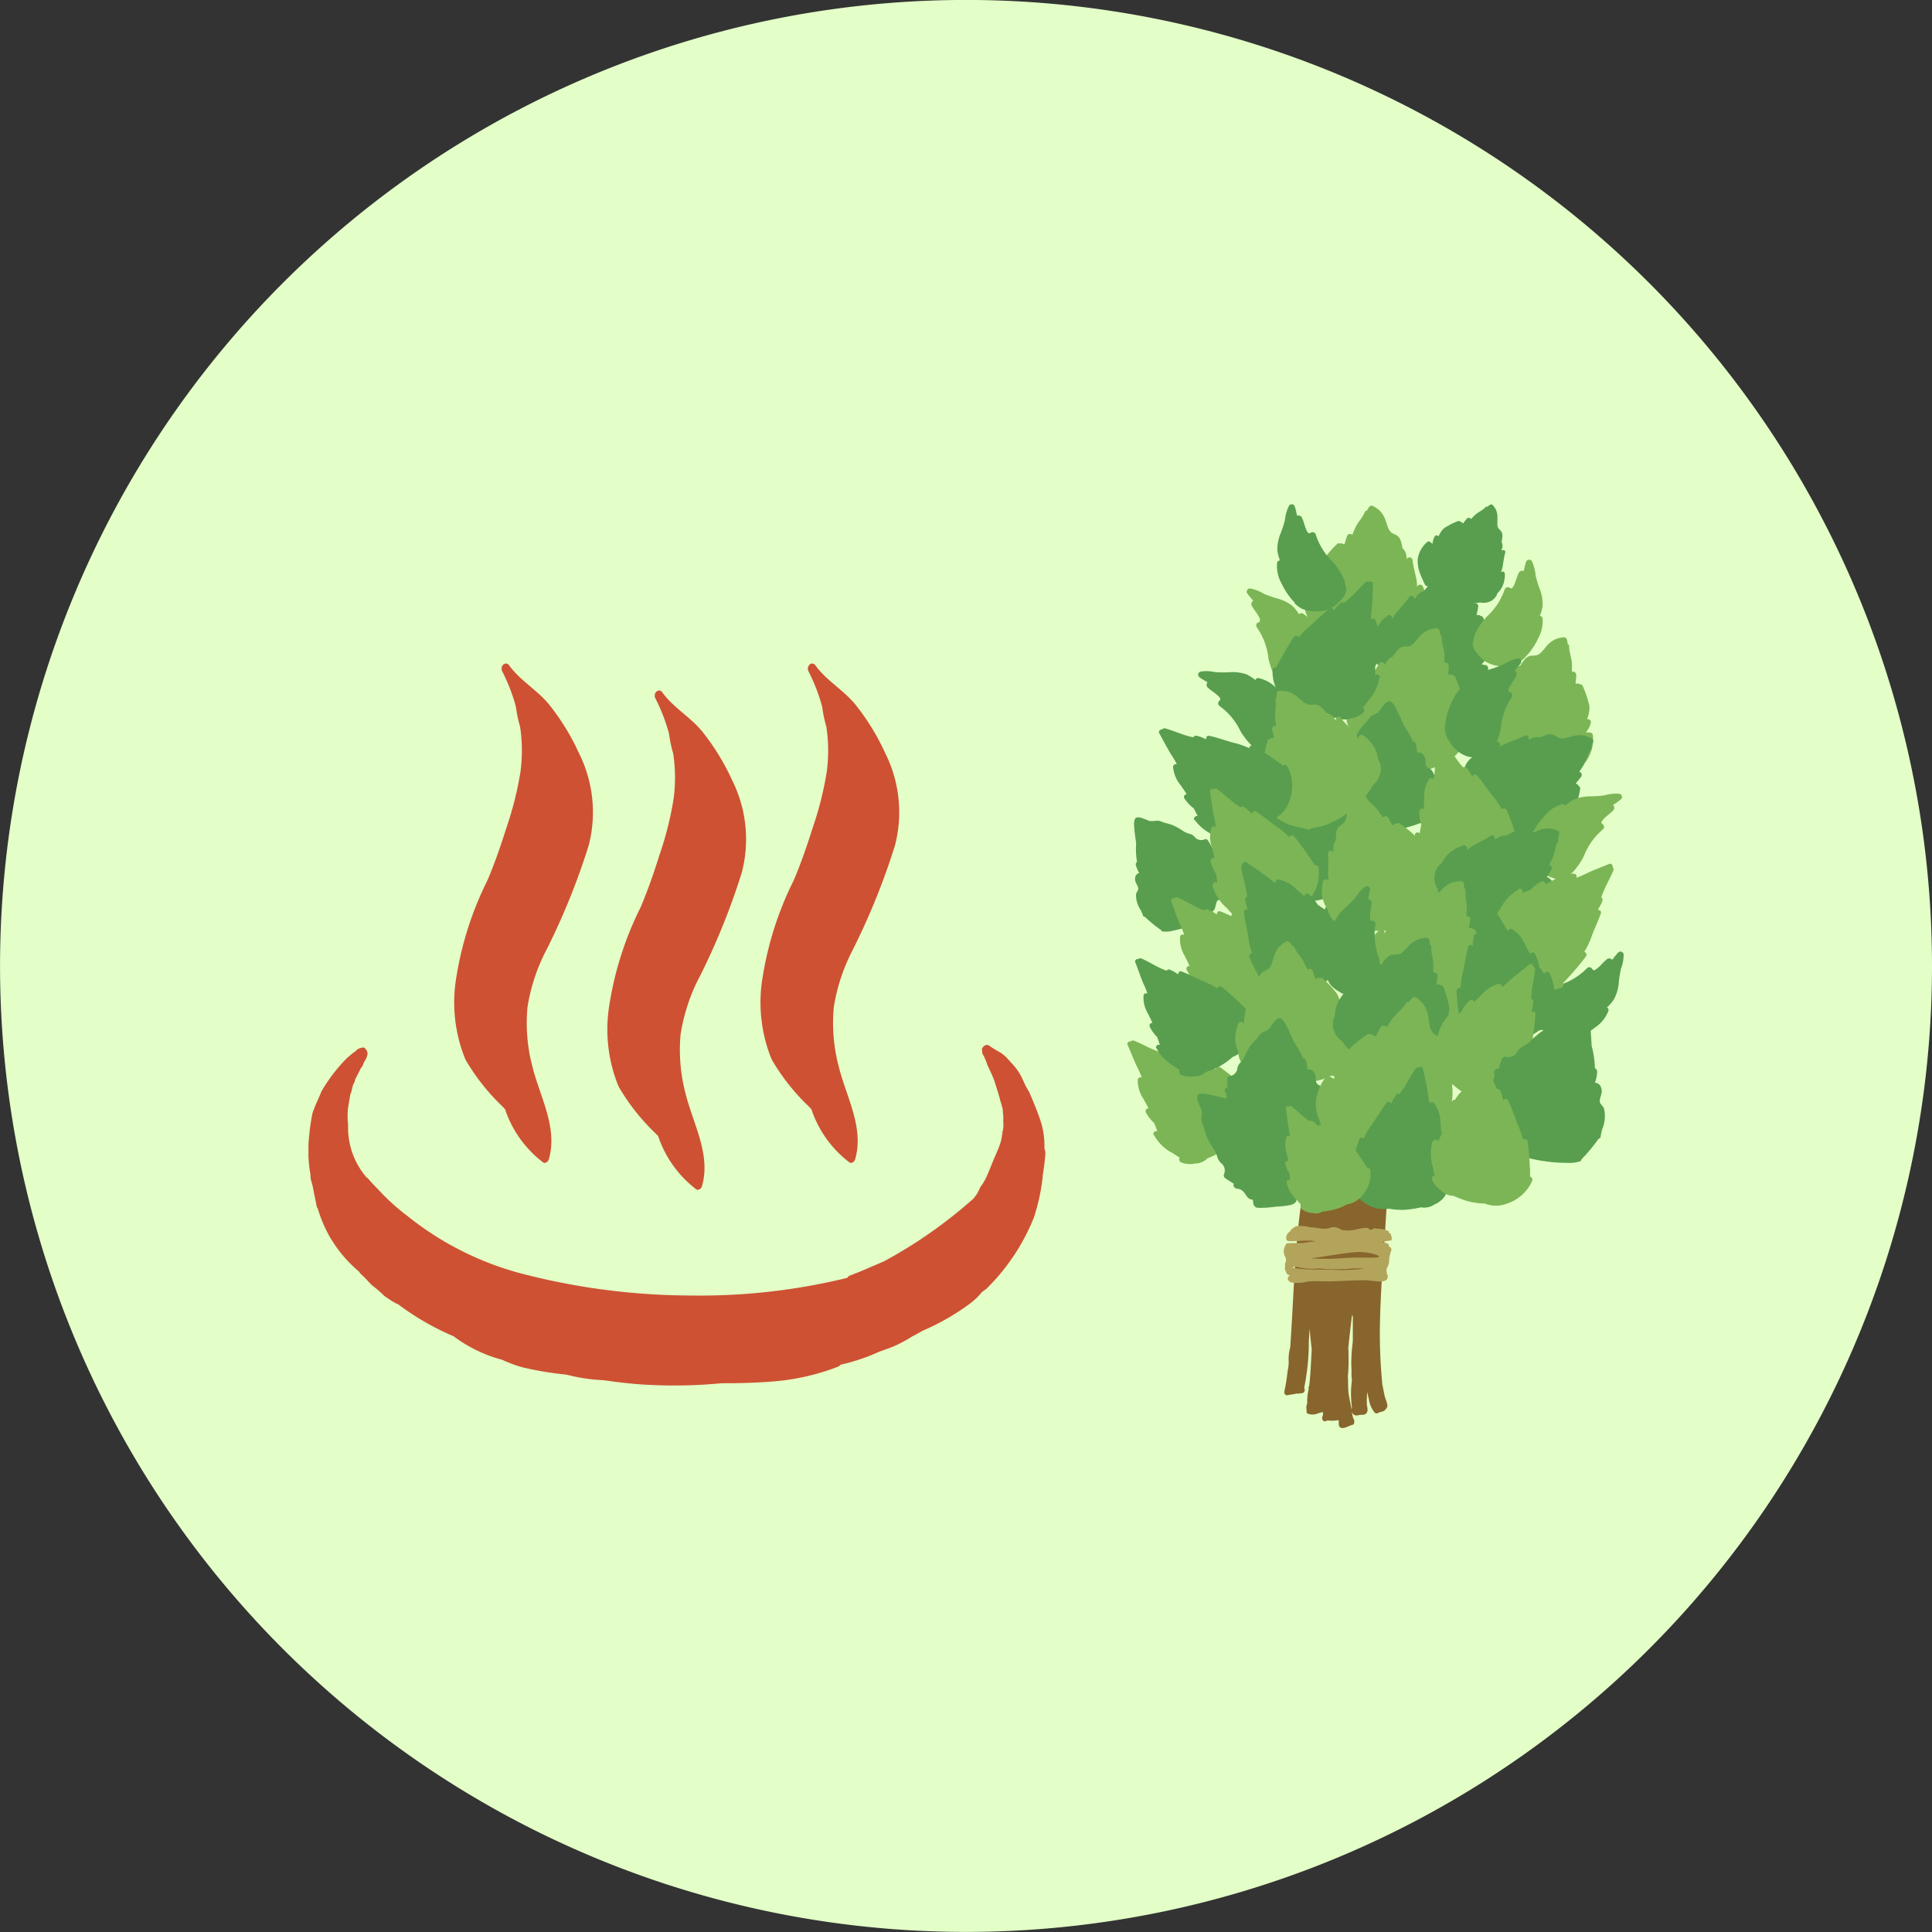 <svg xmlns="http://www.w3.org/2000/svg" xmlns:xlink="http://www.w3.org/1999/xlink" width="41.027" height="41.027" viewBox="0 0 41.027 41.027">
  <rect x="0" y="0" width="41.027" height="41.027" fill="#333333" stroke="none"/>
  <defs>
    <clipPath id="clip-path">
      <rect id="長方形_3826" data-name="長方形 3826" width="41.027" height="41.027" transform="translate(0 0.001)" fill="none"/>
    </clipPath>
    <clipPath id="clip-path-2">
      <rect id="長方形_3678" data-name="長方形 3678" width="27.926" height="19.616" fill="none"/>
    </clipPath>
  </defs>
  <g id="icon4" transform="translate(0 -0.001)">
    <g id="グループ_7314" data-name="グループ 7314">
      <g id="グループ_7313" data-name="グループ 7313" clip-path="url(#clip-path)">
        <path id="パス_21914" data-name="パス 21914" d="M41.027,20.514A20.513,20.513,0,1,1,20.513,0,20.513,20.513,0,0,1,41.027,20.514" fill="#e3ffc7"/>
      </g>
    </g>
    <path id="パス_22096" data-name="パス 22096" d="M37.56,12.493v0h0" transform="translate(-14.938 10.242)" fill="#9fa0a0"/>
    <path id="パス_22097" data-name="パス 22097" d="M42.969,13.485s0,0,0-.007v.007" transform="translate(-20.043 9.313)" fill="#9fa0a0"/>
    <g id="グループ_7149" data-name="グループ 7149" transform="translate(6.55 10.707)">
      <g id="グループ_7148" data-name="グループ 7148" clip-path="url(#clip-path-2)">
        <path id="パス_22140" data-name="パス 22140" d="M14.419,106.471a.132.132,0,0,0-.116.091s0,.005,0,.008v0a.928.928,0,0,0,.013.1c.009.013.018.025.026.039a1.517,1.517,0,0,1,.077.191c.048.108.1.208.143.323.021.062.039.125.059.187s.039.122.056.184c.005.02.01.04.015.061.02.064.039.129.055.2,0,.005,0,.011,0,.017s0,.018,0,.027a1,1,0,0,1,.008.2.576.576,0,0,1-.017.227c0,.006,0,.013,0,.019l0,.023-.008.019a.9.9,0,0,1-.042.192c-.034.1-.081.2-.123.3-.048.114-.093.23-.142.343a1.17,1.17,0,0,1-.152.269c-.017.036-.033.071-.051.106l-.027.051-.013.015-.055.073a10.012,10.012,0,0,1-1.9,1.333c-.238.1-.475.21-.718.3a.129.129,0,0,0-.065.052,13.145,13.145,0,0,1-3.3.375,14.41,14.41,0,0,1-3.482-.432,6.526,6.526,0,0,1-2.548-1.25,4.562,4.562,0,0,1-.607-.546c-.08-.083-.168-.171-.248-.268a.083.083,0,0,1-.036-.028,1.625,1.625,0,0,1-.378-1.1,1.779,1.779,0,0,1-.01-.23c0-.138.039-.269.053-.4l.013-.036c.025-.065.033-.144.06-.208l0,0a.189.189,0,0,0,.03-.067.082.082,0,0,0,0-.015c.04-.08.083-.158.12-.24a.311.311,0,0,0,.07-.133.441.441,0,0,0,.071-.146.136.136,0,0,0-.036-.135.062.062,0,0,0-.06-.033l-.03.007a.208.208,0,0,0-.122.071.9.9,0,0,0-.134.108l-.013.006c-.047.044-.094.09-.138.139a3.521,3.521,0,0,0-.449.618l0,.009c-.041.094-.083.187-.123.282-.02.05-.039.1-.057.15a4.02,4.02,0,0,0-.068.454,2.852,2.852,0,0,0,.024.854q0,.017,0,.035a.348.348,0,0,1,.005.06,2.269,2.269,0,0,1,.074.321c.017.074.032.149.046.225,0,.016.007.031.01.047l.021.038a2.9,2.9,0,0,0,.241.574,2.816,2.816,0,0,0,.632.76l.033.044c.083.074.158.16.237.24l.04.033a2.305,2.305,0,0,1,.228.2l.036.026c.039.025.077.05.115.076s.073.043.111.062a.2.2,0,0,1,.03.015h0l0,0,.006,0,.006.006a5.589,5.589,0,0,0,1.168.672,3.005,3.005,0,0,0,1.032.5,2.828,2.828,0,0,0,.425.158,6.677,6.677,0,0,0,.869.149l.088.012a3.685,3.685,0,0,0,.771.114c.327.047.654.087.986.1a10.442,10.442,0,0,0,1.518-.035c.334,0,.669-.006,1-.031a4.9,4.9,0,0,0,1.456-.313.235.235,0,0,0,.08-.052q.085-.018.169-.041a4.256,4.256,0,0,0,.63-.226c.147-.057.295-.1.438-.175.1-.048.188-.1.28-.157q.108-.056.214-.118a5.026,5.026,0,0,0,1.019-.585,1.545,1.545,0,0,0,.243-.235c.031-.024.062-.048.094-.07a4.418,4.418,0,0,0,1.008-1.509,4.184,4.184,0,0,0,.191-.88q0-.028.006-.057c.022-.135.037-.272.049-.409a.28.28,0,0,0-.019-.128,1.742,1.742,0,0,0-.092-.615c-.069-.2-.147-.391-.231-.581-.02-.033-.039-.066-.058-.1-.051-.094-.089-.2-.142-.289a1.293,1.293,0,0,0-.166-.218c-.045-.049-.091-.1-.136-.148l-.079-.065c-.1-.062-.2-.113-.292-.183l-.019.011" transform="translate(-0.001 -94.991)" fill="#ce5133"/>
        <path id="パス_22141" data-name="パス 22141" d="M60.953,42.834a14.751,14.751,0,0,0,.908-2.24,2.8,2.8,0,0,0-.205-1.957,4.918,4.918,0,0,0-.637-1.038c-.256-.312-.608-.5-.848-.831-.075-.1-.2.016-.147.126a3.877,3.877,0,0,1,.292.756,2.57,2.57,0,0,0,.087.416,3.386,3.386,0,0,1,.01.959,7.075,7.075,0,0,1-.295,1.181c-.122.386-.251.764-.409,1.133a7.07,7.07,0,0,0-.656,2.039,3.2,3.2,0,0,0,.19,1.76,4.48,4.48,0,0,0,.762.974l.079.079a2.357,2.357,0,0,0,.812,1.134c.042.025.1-.013.116-.06.2-.674-.184-1.328-.341-1.958a3.625,3.625,0,0,1-.11-1.278,3.962,3.962,0,0,1,.393-1.2" transform="translate(-52.658 -32.773)" fill="#ce5133"/>
        <path id="パス_22142" data-name="パス 22142" d="M91.14,37.513a14.752,14.752,0,0,0,.908-2.24,2.8,2.8,0,0,0-.205-1.957,4.918,4.918,0,0,0-.637-1.038c-.256-.312-.608-.5-.848-.831-.075-.1-.2.016-.147.126a3.877,3.877,0,0,1,.292.756,2.57,2.57,0,0,0,.087.416,3.386,3.386,0,0,1,.01.959,7.077,7.077,0,0,1-.295,1.181c-.122.386-.251.764-.409,1.133a7.07,7.07,0,0,0-.656,2.039,3.2,3.2,0,0,0,.19,1.76,4.48,4.48,0,0,0,.763.974l.079.08a2.357,2.357,0,0,0,.812,1.134c.042.025.1-.013.116-.06.2-.674-.184-1.328-.341-1.958a3.625,3.625,0,0,1-.11-1.278,3.962,3.962,0,0,1,.393-1.2" transform="translate(-79.593 -28.025)" fill="#ce5133"/>
        <path id="パス_22143" data-name="パス 22143" d="M30.765,37.513a14.752,14.752,0,0,0,.908-2.24,2.8,2.8,0,0,0-.205-1.957,4.918,4.918,0,0,0-.637-1.038c-.256-.312-.608-.5-.848-.831-.075-.1-.2.016-.147.126a3.877,3.877,0,0,1,.292.756,2.57,2.57,0,0,0,.087.416,3.386,3.386,0,0,1,.01.959,7.076,7.076,0,0,1-.295,1.181c-.122.386-.251.764-.409,1.133a7.07,7.07,0,0,0-.656,2.039,3.2,3.2,0,0,0,.19,1.76,4.48,4.48,0,0,0,.762.974l.079.08a2.357,2.357,0,0,0,.812,1.134c.042.025.1-.013.116-.06.2-.674-.184-1.328-.341-1.958a3.625,3.625,0,0,1-.11-1.278,3.962,3.962,0,0,1,.393-1.2" transform="translate(-25.722 -28.025)" fill="#ce5133"/>
        <path id="パス_22144" data-name="パス 22144" d="M194.58,120.511a.129.129,0,0,0-.071-.153.1.1,0,0,0-.14.065c-.037.136-.069.274-.1.412l-.008.034a5.044,5.044,0,0,0,.1-.708c.007-.12-.182-.194-.217-.058s-.06.255-.085.384a.112.112,0,0,0-.2-.037.59.59,0,0,0-.07.147c-.009-.042-.019-.083-.031-.124a.124.124,0,0,0-.117-.1.1.1,0,0,0-.09.06.108.108,0,0,0-.075-.045.1.1,0,0,0-.039,0q.013-.095.024-.19a.125.125,0,0,0-.087-.129.1.1,0,0,0-.128.066q-.018.073-.036.146a.107.107,0,0,0-.118.1q-.02.21-.032.421c-.019.164-.043.327-.069.49.028-.211.051-.422.064-.634a.112.112,0,0,0-.221-.037c0,.024-.008.049-.012.073a.065.065,0,0,0-.085.044.875.875,0,0,0,0,.338.082.082,0,0,0,0,.045c0,.023.007.045.01.068v.009c0,.007,0,.013,0,.02-.035.27-.061.542-.083.814-.012.091-.024.183-.034.274-.065.583-.1,1.17-.13,1.756-.017.314-.035.628-.056.942a.894.894,0,0,0-.033.3c0,.01,0,.021,0,.031,0,.028-.005.055-.007.083s-.014.076-.019.115a3.759,3.759,0,0,1-.066.411c-.01.035.021.087.063.079.068-.014.136-.021.2-.036a.234.234,0,0,0,.051,0l.029-.006s.032,0,.02,0a.07.07,0,0,0,.057-.111,4.876,4.876,0,0,0,.1-1c.005-.087.011-.175.018-.262.009.12.02.239.034.359l.009.079c-.015.26-.023.521-.054.779a.077.077,0,0,0-.01.066,1.109,1.109,0,0,0-.032.268.056.056,0,0,0,0,.013c0,.009,0,.018,0,.027a.214.214,0,0,0-.014.131c0,.012,0,.023,0,.035a.054.054,0,0,0,.044.056l.005,0a.286.286,0,0,0,.2-.016c.031-.01.064-.018.1-.025,0,.005,0,.011,0,.016a.315.315,0,0,0,0,.036c0,.018-.01.035-.015.052-.013.049.021.112.079.087a.365.365,0,0,1,.043-.015.172.172,0,0,0,.031.006.511.511,0,0,0,.091,0c.03,0,.06-.005.09-.01l.014,0c.009.058-.018.141.054.163s.169-.049.247-.066a.034.034,0,0,0,.027-.037V126.6a.065.065,0,0,0,0-.05.546.546,0,0,0-.023-.051q-.011-.052-.023-.1c-.009-.118-.04-.234-.061-.35l-.01-.067c-.014-.119-.008-.24-.015-.359.01-.112.015-.224.015-.336,0-.089,0-.177-.006-.266.023-.231.05-.462.078-.692l0-.006a.113.113,0,0,1,.018.02c0,.173,0,.347,0,.52l-.005.058a3.541,3.541,0,0,0-.028.415c0,.067.006.133.005.2a.881.881,0,0,0,.009.164l-.009.082a2.008,2.008,0,0,0,0,.416.434.434,0,0,0,.008.077.071.071,0,0,0,0,.008.207.207,0,0,0,0,.095.105.105,0,0,0,.113.074.184.184,0,0,0,.032-.007l.049-.007h.038a.1.1,0,0,0,.1-.085.421.421,0,0,0-.012-.115.993.993,0,0,1,0-.167c0-.037,0-.074.007-.111.011.052.022.105.035.156a.584.584,0,0,0,.125.279.059.059,0,0,0,.075,0,.511.511,0,0,1,.092-.027.153.153,0,0,0,.072-.058.11.11,0,0,0,.008-.015.067.067,0,0,0,.02-.058c-.01-.076-.047-.147-.063-.222s-.028-.153-.047-.229h0l0-.017a.041.041,0,0,0,0-.011,10.814,10.814,0,0,1-.045-1.377c.016-.632.067-1.261.109-1.891.021-.314.039-.628.049-.943a1.816,1.816,0,0,0,.076-.672.06.06,0,0,0-.051-.053c0-.025,0-.05-.007-.075.019-.078.038-.156.056-.234m-.951,2.859a.1.1,0,0,0,0,.024l-.015.124q0-.1.007-.192c0,.015,0,.029,0,.044" transform="translate(-171.595 -107.1)" fill="#88652d"/>
        <path id="パス_22145" data-name="パス 22145" d="M198.844,2.607l0-.014.021-.06a.661.661,0,0,0,.04-.182.809.809,0,0,0-.073-.371.065.065,0,0,0-.123.017l0,.007c0-.006,0-.013,0-.019a.833.833,0,0,0-.02-.188c-.027-.126-.062-.249-.076-.377a.062.062,0,0,0-.12-.015c0-.027-.008-.056-.012-.081a.233.233,0,0,0-.08-.152,1.2,1.2,0,0,0-.034-.148A.226.226,0,0,0,198.284.9c-.041-.028-.092-.04-.13-.071a.3.3,0,0,1-.07-.125c-.015-.04-.028-.08-.042-.12a.521.521,0,0,0-.133-.219.662.662,0,0,0-.138-.094.069.069,0,0,0-.087.032c-.014.021-.027.043-.04.066a.058.058,0,0,0-.049.04c-.045.116-.141.2-.194.317-.025.053-.045.107-.07.16l0,0a.057.057,0,0,0-.043-.021.071.071,0,0,0-.068.054c-.019.054-.035.109-.051.164h-.007l-.012,0-.024-.013a.057.057,0,0,0-.044,0,.064.064,0,0,0-.078.016,2.154,2.154,0,0,0-.289.337.616.616,0,0,0-.057.23c0,.015,0,.03,0,.044a.067.067,0,0,0-.1.04.432.432,0,0,0,.022.225.338.338,0,0,1-.078-.023.068.068,0,0,0-.086.034.8.8,0,0,0-.075.551.991.991,0,0,0,.262.412c.068.071.141.137.213.2a.057.057,0,0,0,.071.006,1.148,1.148,0,0,0,.383.113,2.024,2.024,0,0,0,.965-.121,1.481,1.481,0,0,0,.243-.118.473.473,0,0,0,.3-.189.437.437,0,0,0,.067-.216" transform="translate(-175.167 -0.233)" fill="#7cb556"/>
        <path id="パス_22146" data-name="パス 22146" d="M220.3,1.934l.006-.009.031-.035a.48.48,0,0,0,.077-.113.594.594,0,0,0,.053-.273.047.047,0,0,0-.088-.022l0,0,.006-.013a.617.617,0,0,0,.038-.133c.016-.093.026-.187.052-.278.014-.051-.044-.073-.078-.043,0-.02.01-.041.014-.058a.171.171,0,0,0-.013-.126.89.89,0,0,0,.017-.11.166.166,0,0,0-.023-.111c-.02-.03-.052-.053-.069-.084a.218.218,0,0,1-.014-.1c0-.031,0-.062,0-.093a.384.384,0,0,0-.03-.186.49.49,0,0,0-.068-.1.051.051,0,0,0-.068,0c-.016.01-.031.022-.045.034a.042.042,0,0,0-.044.013c-.062.067-.152.1-.219.162-.031.029-.061.06-.092.09l0,0a.042.042,0,0,0-.024-.026.053.053,0,0,0-.061.018c-.028.032-.054.065-.08.1l0,0h0l-.007-.007L219.55.41A.041.041,0,0,0,219.521.4a.047.047,0,0,0-.057-.01,1.575,1.575,0,0,0-.29.15.452.452,0,0,0-.1.141l-.014.029a.049.049,0,0,0-.08,0,.318.318,0,0,0-.047.159.256.256,0,0,1-.047-.037.05.05,0,0,0-.068,0,.584.584,0,0,0-.2.355.727.727,0,0,0,.065.353c.027.067.058.133.089.2a.042.042,0,0,0,.047.024.839.839,0,0,0,.23.182,1.485,1.485,0,0,0,.691.183,1.09,1.09,0,0,0,.2-.014.347.347,0,0,0,.258-.046.321.321,0,0,0,.105-.128" transform="translate(-195.061 -0.027)" fill="#589e4e"/>
        <path id="パス_22147" data-name="パス 22147" d="M209.517,14.208l0-.013c0-.021.006-.043.01-.063a.661.661,0,0,1,.051-.179.81.81,0,0,1,.24-.292.065.065,0,0,1,.1.073l0,.007.009-.017a.833.833,0,0,1,.107-.156c.083-.1.173-.19.246-.3.041-.06.114-.017.113.044.017-.022.033-.046.049-.065a.233.233,0,0,1,.143-.1,1.216,1.216,0,0,1,.1-.114.227.227,0,0,1,.136-.072c.049-.005.1.008.148,0a.3.3,0,0,0,.121-.077c.032-.028.062-.057.094-.086a.523.523,0,0,1,.221-.13.666.666,0,0,1,.166-.018c.038,0,.058.037.061.069s0,.051,0,.077a.058.058,0,0,1,.025.058c-.016.123.027.247.02.371,0,.058-.011.116-.014.174v0a.057.057,0,0,1,.048,0,.072.072,0,0,1,.034.08c-.009.057-.021.113-.033.169l.005,0h0l.013,0h.027a.056.056,0,0,1,.04.019.064.064,0,0,1,.061.051,2.148,2.148,0,0,1,.094.434.615.615,0,0,1-.059.23l-.019.04a.067.067,0,0,1,.07.083.433.433,0,0,1-.126.187.346.346,0,0,0,.079.017.068.068,0,0,1,.06.071.794.794,0,0,1-.2.52.989.989,0,0,1-.426.239c-.094.03-.189.054-.285.079a.057.057,0,0,1-.066-.029,1.144,1.144,0,0,1-.391-.082,2.023,2.023,0,0,1-.792-.564,1.47,1.47,0,0,1-.158-.22.473.473,0,0,1-.177-.31.436.436,0,0,1,.043-.222" transform="translate(-186.906 -11.293)" fill="#589e4e"/>
        <path id="パス_22148" data-name="パス 22148" d="M204.76,26.25l0-.014c0-.021,0-.043,0-.064a.659.659,0,0,1,.031-.183.811.811,0,0,1,.207-.316.065.065,0,0,1,.107.062v.007l.007-.018a.842.842,0,0,1,.09-.166c.072-.106.151-.208.213-.321.034-.064.112-.029.117.032.015-.024.028-.049.041-.07a.233.233,0,0,1,.132-.11,1.222,1.222,0,0,1,.088-.124.226.226,0,0,1,.127-.086c.048-.01.1,0,.147-.017a.3.3,0,0,0,.112-.089c.029-.031.056-.064.084-.1a.524.524,0,0,1,.206-.153.677.677,0,0,1,.163-.035c.038,0,.061.031.068.063s.009.051.012.076a.058.058,0,0,1,.031.055c0,.125.054.243.06.366,0,.058,0,.116,0,.175,0,0,0,0,0,0a.057.057,0,0,1,.048,0,.072.072,0,0,1,.043.076c0,.057-.009.114-.015.171h.02l.027,0a.056.056,0,0,1,.042.014.064.064,0,0,1,.066.044,2.148,2.148,0,0,1,.14.421.617.617,0,0,1-.034.235l-.014.042a.067.067,0,0,1,.079.075.432.432,0,0,1-.105.2.346.346,0,0,0,.081.008.068.068,0,0,1,.067.064.794.794,0,0,1-.138.538.988.988,0,0,1-.4.283c-.09.04-.182.074-.275.109a.057.057,0,0,1-.068-.021,1.136,1.136,0,0,1-.4-.04,2.021,2.021,0,0,1-.848-.476,1.487,1.487,0,0,1-.18-.2.473.473,0,0,1-.209-.289.437.437,0,0,1,.019-.225" transform="translate(-182.679 -21.85)" fill="#7cb556"/>
        <path id="パス_22149" data-name="パス 22149" d="M229.883,28l0-.014c0-.021,0-.043,0-.064a.657.657,0,0,1,.031-.183.811.811,0,0,1,.207-.316.065.065,0,0,1,.107.062v.007l.007-.018a.839.839,0,0,1,.09-.166c.072-.106.151-.208.213-.321.034-.064.112-.029.117.032.015-.024.028-.049.041-.07a.233.233,0,0,1,.132-.11,1.227,1.227,0,0,1,.088-.124.227.227,0,0,1,.127-.086c.048-.01.1,0,.147-.017a.3.3,0,0,0,.112-.089c.029-.031.056-.064.084-.1a.523.523,0,0,1,.206-.153.676.676,0,0,1,.163-.035c.038,0,.061.031.068.063s.009.051.012.076a.058.058,0,0,1,.031.055c0,.125.054.243.06.366,0,.058,0,.116,0,.175,0,0,0,0,0,0a.057.057,0,0,1,.048,0,.072.072,0,0,1,.043.076c0,.057-.009.114-.015.172h.02l.027,0a.056.056,0,0,1,.042.014.064.064,0,0,1,.066.044,2.148,2.148,0,0,1,.14.421.616.616,0,0,1-.034.235l-.014.042a.067.067,0,0,1,.079.075.432.432,0,0,1-.105.2.347.347,0,0,0,.081.008.068.068,0,0,1,.067.064.8.8,0,0,1-.138.538.989.989,0,0,1-.4.283c-.09.04-.182.074-.274.109a.057.057,0,0,1-.068-.021,1.138,1.138,0,0,1-.4-.04,2.022,2.022,0,0,1-.848-.476,1.483,1.483,0,0,1-.18-.2.473.473,0,0,1-.209-.289.437.437,0,0,1,.019-.225" transform="translate(-205.095 -23.408)" fill="#7cb556"/>
        <path id="パス_22150" data-name="パス 22150" d="M177.069,33.294a.761.761,0,0,0-.4-.233.065.065,0,0,0-.065.043.855.855,0,0,0-.189-.121.911.911,0,0,0-.327-.047,2.417,2.417,0,0,1-.335,0,.845.845,0,0,0-.312-.012.068.068,0,0,0-.026.119.951.951,0,0,0,.134.085l.041.025a.079.079,0,0,0,0,.108c.061.06.137.1.2.158a.45.45,0,0,1,.044.042l.014.018.011.017,0,.008s0,.005,0,.008h0s-.007.015,0,.011a.111.111,0,0,1-.019.021.07.07,0,0,0,.009.115,1.406,1.406,0,0,1,.442.536,1.586,1.586,0,0,0,.221.286.473.473,0,0,0,.193.124.06.06,0,0,0,.033.03.315.315,0,0,0,.212-.02.984.984,0,0,0,.216-.109.686.686,0,0,0,.243-.421.56.56,0,0,0,.017-.221.64.64,0,0,0-.065-.183,1.476,1.476,0,0,0-.3-.389" transform="translate(-156.496 -29.369)" fill="#589e4e"/>
        <path id="パス_22151" data-name="パス 22151" d="M230.854,12.606a.761.761,0,0,0,.108-.449.064.064,0,0,0-.06-.05.856.856,0,0,0,.061-.216.91.91,0,0,0-.05-.326,2.419,2.419,0,0,1-.1-.32.846.846,0,0,0-.079-.3.068.068,0,0,0-.121.009.952.952,0,0,0-.042.153c0,.014-.007.031-.012.047a.079.079,0,0,0-.1.032c-.04.075-.058.161-.092.239a.451.451,0,0,1-.027.055l-.013.019-.013.015-.007.006-.008,0h0s-.016,0-.012,0a.113.113,0,0,1-.025-.012.07.07,0,0,0-.107.042,1.4,1.4,0,0,1-.385.578,1.588,1.588,0,0,0-.21.295.472.472,0,0,0-.063.22.061.061,0,0,0-.019.041.314.314,0,0,0,.08.2.984.984,0,0,0,.167.175.686.686,0,0,0,.473.11.559.559,0,0,0,.217-.048.635.635,0,0,0,.156-.115,1.474,1.474,0,0,0,.286-.4" transform="translate(-204.754 -9.733)" fill="#7cb556"/>
        <path id="パス_22152" data-name="パス 22152" d="M242.787,89.822a.76.76,0,0,0,.29-.359.064.064,0,0,0-.033-.071.85.85,0,0,0,.148-.169.908.908,0,0,0,.1-.316,2.437,2.437,0,0,1,.049-.332.844.844,0,0,0,.058-.307.068.068,0,0,0-.113-.044.956.956,0,0,0-.1.12c-.009.011-.02.025-.031.037a.079.079,0,0,0-.107-.015c-.069.051-.122.121-.186.177a.449.449,0,0,1-.048.038l-.02.012-.018.008-.009,0h-.009s-.014-.009-.01-.006a.118.118,0,0,1-.018-.022.07.07,0,0,0-.115-.008,1.4,1.4,0,0,1-.6.357,1.591,1.591,0,0,0-.316.176.473.473,0,0,0-.151.172.06.06,0,0,0-.034.029.314.314,0,0,0-.012.213.981.981,0,0,0,.075.23.686.686,0,0,0,.38.3.559.559,0,0,0,.216.05.636.636,0,0,0,.19-.037,1.477,1.477,0,0,0,.429-.236" transform="translate(-215.47 -78.705)" fill="#589e4e"/>
        <path id="パス_22153" data-name="パス 22153" d="M227.924,45.877l.01-.01.038-.051a.661.661,0,0,1,.128-.134.81.81,0,0,1,.349-.146.065.065,0,0,1,.054.112l0,.005.016-.011a.829.829,0,0,1,.167-.087c.119-.048.242-.087.356-.147.064-.033.109.039.079.092.026-.011.051-.025.074-.035a.233.233,0,0,1,.171-.018,1.2,1.2,0,0,1,.142-.054.227.227,0,0,1,.154,0c.046.018.084.054.131.069a.3.3,0,0,0,.143-.011c.041-.009.082-.021.123-.032a.523.523,0,0,1,.256-.011.67.67,0,0,1,.155.062.069.069,0,0,1,.021.09c-.009.024-.021.047-.032.07a.058.058,0,0,1-.006.063c-.072.1-.092.231-.156.337-.03.05-.064.1-.094.147l0,0a.057.057,0,0,1,.041.024.072.072,0,0,1-.007.087c-.034.046-.072.09-.108.134l0,0h0l.011.007.024.013a.056.056,0,0,1,.027.035.064.064,0,0,1,.03.074,2.148,2.148,0,0,1-.12.428.615.615,0,0,1-.16.175l-.035.027a.067.067,0,0,1,.023.106.433.433,0,0,1-.2.106.346.346,0,0,0,.062.052.068.068,0,0,1,.02.09.794.794,0,0,1-.416.368.99.99,0,0,1-.488.011c-.1-.017-.193-.041-.288-.063a.057.057,0,0,1-.045-.056,1.14,1.14,0,0,1-.307-.256,2.022,2.022,0,0,1-.435-.869,1.476,1.476,0,0,1-.036-.268.472.472,0,0,1-.011-.357.437.437,0,0,1,.142-.176" transform="translate(-203.217 -40.491)" fill="#589e4e"/>
        <path id="パス_22154" data-name="パス 22154" d="M215.532,58.176v-.014c0-.021,0-.043,0-.064a.663.663,0,0,1,.01-.186.811.811,0,0,1,.17-.337.065.065,0,0,1,.113.05s0,0,0,.007l0-.019a.829.829,0,0,1,.07-.175,3.849,3.849,0,0,0,.175-.343.062.062,0,0,1,.12.018c.012-.025.023-.052.033-.075a.233.233,0,0,1,.118-.125,1.2,1.2,0,0,1,.073-.133.227.227,0,0,1,.117-.1c.047-.016.1-.014.144-.033a.3.3,0,0,0,.1-.1c.025-.034.048-.069.073-.1a.521.521,0,0,1,.188-.175.669.669,0,0,1,.158-.053c.037-.008.064.024.075.055s.015.049.021.074a.058.058,0,0,1,.037.051c.012.124.081.235.1.357.009.057.015.115.024.173v0a.057.057,0,0,1,.047-.008.072.072,0,0,1,.051.071c0,.057,0,.115,0,.172h.02l.027-.006a.056.056,0,0,1,.043.01.064.064,0,0,1,.07.037,2.146,2.146,0,0,1,.187.4.616.616,0,0,1-.008.237l-.01.043a.067.067,0,0,1,.087.066.431.431,0,0,1-.082.21.347.347,0,0,0,.081,0,.068.068,0,0,1,.074.056.8.8,0,0,1-.077.55.991.991,0,0,1-.364.326c-.085.05-.173.094-.261.139a.057.057,0,0,1-.07-.014,1.143,1.143,0,0,1-.4.005,2.023,2.023,0,0,1-.9-.378,1.486,1.486,0,0,1-.2-.18.473.473,0,0,1-.24-.264.437.437,0,0,1-.006-.226" transform="translate(-192.303 -50.157)" fill="#7cb556"/>
        <path id="パス_22155" data-name="パス 22155" d="M224.055,31.746a.639.639,0,0,0,0,.194.559.559,0,0,0,.093.2.686.686,0,0,0,.374.31.982.982,0,0,0,.24.027.315.315,0,0,0,.206-.056.06.06,0,0,0,.021-.039.471.471,0,0,0,.137-.183,1.587,1.587,0,0,0,.108-.345,1.406,1.406,0,0,1,.227-.657.07.07,0,0,0-.031-.111.113.113,0,0,1-.025-.013s-.006-.008-.008-.009h0l0-.008v-.009l0-.02a.179.179,0,0,1,.007-.022.472.472,0,0,1,.027-.055c.042-.074.1-.141.135-.218a.079.079,0,0,0-.037-.1c.01-.014.02-.026.03-.038a.949.949,0,0,0,.1-.126.068.068,0,0,0-.066-.1.851.851,0,0,0-.288.12,2.438,2.438,0,0,1-.314.116.908.908,0,0,0-.29.158.862.862,0,0,0-.135.179.065.065,0,0,0-.076-.017.761.761,0,0,0-.292.358,1.476,1.476,0,0,0-.143.468" transform="translate(-199.913 -27.093)" fill="#589e4e"/>
        <path id="パス_22156" data-name="パス 22156" d="M186.424,17.491a.76.76,0,0,0-.3-.351.064.064,0,0,0-.076.019.855.855,0,0,0-.139-.176.905.905,0,0,0-.293-.151,2.441,2.441,0,0,1-.317-.109.846.846,0,0,0-.291-.113.068.068,0,0,0-.064.1.959.959,0,0,0,.1.124c.01.011.021.024.031.037a.079.079,0,0,0-.035.1c.037.077.1.142.14.215a.454.454,0,0,1,.028.054.176.176,0,0,1,.008.022l0,.019V17.3l0,.008h0s-.011.012-.008.009a.111.111,0,0,1-.025.013.07.07,0,0,0-.029.111,1.406,1.406,0,0,1,.242.652,1.579,1.579,0,0,0,.115.343.471.471,0,0,0,.141.18.06.06,0,0,0,.022.039.315.315,0,0,0,.207.051.99.99,0,0,0,.24-.032.685.685,0,0,0,.367-.318.556.556,0,0,0,.089-.2.636.636,0,0,0,0-.194,1.474,1.474,0,0,0-.154-.465" transform="translate(-165.011 -14.82)" fill="#7cb556"/>
        <path id="パス_22157" data-name="パス 22157" d="M190.908,52.688l0-.013c0-.021-.008-.042-.012-.063a.662.662,0,0,0-.056-.177.81.81,0,0,0-.249-.284.065.065,0,0,0-.1.077l0,.007-.009-.017a.83.83,0,0,0-.112-.152c-.086-.1-.179-.184-.256-.288-.043-.058-.115-.013-.111.048-.018-.021-.035-.045-.051-.064a.233.233,0,0,0-.146-.091,1.206,1.206,0,0,0-.1-.111.227.227,0,0,0-.138-.068c-.049,0-.1.012-.148,0a.3.3,0,0,1-.124-.073c-.033-.026-.064-.055-.1-.082a.522.522,0,0,0-.225-.123.674.674,0,0,0-.167-.012c-.038,0-.056.039-.058.072s0,.051,0,.077a.058.058,0,0,0-.023.059c.02.123-.019.248-.008.371.005.058.015.116.02.173v0a.058.058,0,0,0-.048,0,.072.072,0,0,0-.032.081c.011.056.025.112.039.168l-.005,0h0l-.013,0h-.027a.056.056,0,0,0-.039.02.064.064,0,0,0-.059.053,2.145,2.145,0,0,0-.08.437.616.616,0,0,0,.067.228l.02.039a.067.067,0,0,0-.068.085.432.432,0,0,0,.132.183.352.352,0,0,1-.079.019.068.068,0,0,0-.057.073.8.8,0,0,0,.212.514.989.989,0,0,0,.434.224c.095.027.191.048.287.069a.057.057,0,0,0,.065-.031,1.143,1.143,0,0,0,.388-.1,2.023,2.023,0,0,0,.773-.59,1.472,1.472,0,0,0,.15-.225.472.472,0,0,0,.166-.316.436.436,0,0,0-.051-.22" transform="translate(-168.164 -45.689)" fill="#589e4e"/>
        <path id="パス_22158" data-name="パス 22158" d="M164.783,62.708a.536.536,0,0,0-.109-.015.108.108,0,0,0-.049-.107c-.063-.047-.127-.076-.125-.165a.065.065,0,0,0-.05-.071.053.053,0,0,0-.036.007c-.01-.015-.019-.031-.027-.046a1.186,1.186,0,0,0-.063-.109.058.058,0,0,0-.068-.021.179.179,0,0,1-.194-.029.233.233,0,0,0-.109-.083.525.525,0,0,1-.135-.051,1.413,1.413,0,0,0-.245-.139c-.077-.029-.159-.042-.236-.074a.245.245,0,0,0-.121-.018.406.406,0,0,1-.124.005l-.007,0-.017-.006-.047-.019c-.031-.013-.061-.026-.093-.036-.054-.018-.13-.036-.158.03a.336.336,0,0,0-.011.144c.006.122.026.242.041.363a.074.074,0,0,0,0,.011,1.638,1.638,0,0,0,.019.38.067.067,0,0,0-.024.072.625.625,0,0,0,.071.165.125.125,0,0,0-.076.061.182.182,0,0,0,.012.159c.016.036.051.09.043.127s-.037.062-.046.1a.554.554,0,0,0,.1.343,1.367,1.367,0,0,1,.053.131.115.115,0,0,1,.06.035,2.716,2.716,0,0,0,.311.251.113.113,0,0,1,.027.034.618.618,0,0,0,.231-.015,2.735,2.735,0,0,0,.562-.177.172.172,0,0,0,.125-.188c0-.023.006-.018.035-.019a.2.2,0,0,0,.12-.023c.075-.052.056-.154.1-.225.017-.027.056-.019.083-.032a.187.187,0,0,0,.074-.1,1.426,1.426,0,0,0,.068-.265,1.749,1.749,0,0,0,.066-.325.066.066,0,0,0-.037-.066" transform="translate(-145.224 -55.064)" fill="#589e4e"/>
        <path id="パス_22159" data-name="パス 22159" d="M201.453,40.881a.577.577,0,0,1,.09-.074.114.114,0,0,1-.015-.124c.031-.077.072-.14.02-.219a.069.069,0,0,1,.005-.092.056.056,0,0,1,.036-.013c0-.019,0-.038,0-.056a1.261,1.261,0,0,1,0-.134.061.061,0,0,1,.05-.057.19.19,0,0,0,.158-.134.245.245,0,0,1,.052-.136.563.563,0,0,0,.094-.122,1.5,1.5,0,0,1,.143-.262c.054-.069.12-.126.171-.2a.26.26,0,0,1,.1-.084.435.435,0,0,0,.115-.065l0-.006.012-.015.031-.044c.02-.029.041-.057.063-.084.039-.047.1-.105.16-.061a.355.355,0,0,1,.09.124c.062.113.112.233.165.35a.078.078,0,0,1,0,.011,1.742,1.742,0,0,1,.2.353.071.071,0,0,1,.062.051.665.665,0,0,1,.028.188.132.132,0,0,1,.1.013.193.193,0,0,1,.078.15c0,.041,0,.11.031.139s.068.036.1.066a.586.586,0,0,1,.1.364,1.478,1.478,0,0,0,.025.148.122.122,0,0,0-.035.065,2.889,2.889,0,0,1-.14.4.123.123,0,0,0-.005.046.655.655,0,0,1-.217.115,2.91,2.91,0,0,1-.605.154.182.182,0,0,1-.217-.1c-.01-.023-.016-.013-.042,0a.216.216,0,0,1-.121.046c-.1-.005-.137-.108-.218-.146-.03-.014-.061.014-.093.017a.2.2,0,0,1-.12-.045,1.512,1.512,0,0,1-.209-.2,1.847,1.847,0,0,1-.241-.256.07.07,0,0,1,0-.08" transform="translate(-179.741 -34.698)" fill="#589e4e"/>
        <path id="パス_22160" data-name="パス 22160" d="M192.391,17.251a.06.06,0,0,0-.1-.046s0-.007,0-.01q0-.088,0-.176a.8.8,0,0,0,.09-.28.058.058,0,0,0-.083-.056c0-.009,0-.017,0-.026.007-.069.02-.138.029-.207a.69.69,0,0,0-.032-.422.06.06,0,0,0-.086-.015l-.008.006a1.905,1.905,0,0,1,.02-.247c.015-.167.016-.335.026-.5,0-.054-.052-.069-.091-.049a.064.064,0,0,0-.074.014c-.154.139-.282.306-.449.429a.057.057,0,0,0-.07,0,.728.728,0,0,0-.119.12l-.034.041a.058.058,0,0,0-.091-.039c-.14.111-.263.242-.4.359a1.7,1.7,0,0,0-.25.252v0a.062.062,0,0,0-.109,0c-.074.111-.143.226-.208.342-.033.059-.065.118-.1.178-.022.04-.044.08-.062.122a.063.063,0,0,0-.024,0,.072.072,0,0,0-.055.076.883.883,0,0,0,.267.643.66.66,0,0,0,.32.192.762.762,0,0,0,.116.019,1.5,1.5,0,0,0,.351.111,2.516,2.516,0,0,0,.32.028.371.371,0,0,0,.286.012.508.508,0,0,0,.274-.129.07.07,0,0,0-.012-.1c.039-.046.073-.1.1-.135a.948.948,0,0,0,.247-.5" transform="translate(-169.638 -13.572)" fill="#589e4e"/>
        <path id="パス_22161" data-name="パス 22161" d="M190.689,38.312l0-.013c0-.021-.008-.042-.012-.063a.653.653,0,0,0-.056-.177.809.809,0,0,0-.249-.284.065.065,0,0,0-.1.077l0,.007-.009-.017a.841.841,0,0,0-.112-.152c-.086-.1-.179-.184-.256-.288-.043-.058-.115-.013-.111.048-.018-.021-.035-.045-.051-.064a.233.233,0,0,0-.146-.091,1.224,1.224,0,0,0-.1-.111.226.226,0,0,0-.138-.068c-.049,0-.1.012-.148,0a.3.3,0,0,1-.124-.073c-.033-.026-.065-.055-.1-.082a.522.522,0,0,0-.225-.123.674.674,0,0,0-.166-.012c-.038,0-.056.039-.058.072a.762.762,0,0,0,0,.077.058.058,0,0,0-.023.059c.02.123-.019.248-.008.371.005.058.014.116.02.173v0a.057.057,0,0,0-.048,0,.071.071,0,0,0-.032.081c.011.056.025.112.039.168l-.005,0h0l-.013,0h-.027a.056.056,0,0,0-.039.02.064.064,0,0,0-.059.053,2.144,2.144,0,0,0-.08.437.616.616,0,0,0,.067.228l.02.039a.067.067,0,0,0-.068.085.433.433,0,0,0,.132.183.349.349,0,0,1-.079.019.068.068,0,0,0-.057.073.8.8,0,0,0,.212.514.989.989,0,0,0,.434.224c.095.027.191.048.287.069a.057.057,0,0,0,.065-.031,1.144,1.144,0,0,0,.388-.1,2.022,2.022,0,0,0,.773-.59,1.473,1.473,0,0,0,.15-.225.472.472,0,0,0,.166-.316.437.437,0,0,0-.05-.22" transform="translate(-167.969 -32.862)" fill="#7cb556"/>
        <path id="パス_22162" data-name="パス 22162" d="M168.348,46.16a.06.06,0,0,1,.069-.085l0-.009-.08-.157a.806.806,0,0,1-.2-.212.058.058,0,0,1,.05-.087l-.013-.023c-.037-.059-.078-.115-.118-.173a.69.69,0,0,1-.158-.393.06.06,0,0,1,.07-.051l.01,0a1.913,1.913,0,0,0-.127-.213c-.087-.143-.162-.294-.245-.44-.027-.047.016-.085.06-.084a.064.064,0,0,1,.073-.02c.2.057.388.15.592.187a.057.057,0,0,1,.062-.034.74.74,0,0,1,.16.055l.048.022c-.008-.039.017-.086.064-.075.175.038.342.1.515.147a1.682,1.682,0,0,1,.335.116v0a.062.062,0,0,1,.1-.046c.116.067.228.14.338.216l.165.117c.037.026.075.053.11.082a.063.063,0,0,1,.022-.012.072.072,0,0,1,.083.044.884.884,0,0,1,.043.695.661.661,0,0,1-.2.314.752.752,0,0,1-.1.068,1.5,1.5,0,0,1-.266.254,2.512,2.512,0,0,1-.275.166.37.37,0,0,1-.251.137.508.508,0,0,1-.3,0,.07.07,0,0,1-.034-.1c-.055-.024-.108-.053-.152-.076a.948.948,0,0,1-.441-.338" transform="translate(-149.537 -39.449)" fill="#589e4e"/>
        <path id="パス_22163" data-name="パス 22163" d="M177.722,58.131a.06.06,0,0,1,.095-.056v-.01q-.01-.088-.02-.175a.808.808,0,0,1-.118-.269.058.058,0,0,1,.077-.064c0-.009,0-.017,0-.026-.014-.068-.033-.136-.05-.2a.689.689,0,0,1-.011-.423.06.06,0,0,1,.084-.024l.009.006a1.92,1.92,0,0,0-.045-.244c-.032-.165-.05-.332-.076-.5-.009-.053.045-.074.085-.058a.064.064,0,0,1,.075.006c.167.122.312.276.49.381a.057.057,0,0,1,.07-.01.73.73,0,0,1,.131.108l.038.037a.058.058,0,0,1,.086-.048c.151.1.286.214.432.317a1.7,1.7,0,0,1,.274.226v0a.062.062,0,0,1,.108-.008c.085.1.165.21.242.32.039.055.077.111.114.167.025.038.052.075.074.115a.063.063,0,0,1,.024,0,.072.072,0,0,1,.063.07.884.884,0,0,1-.2.666.659.659,0,0,1-.3.224.758.758,0,0,1-.113.031,1.5,1.5,0,0,1-.338.146,2.509,2.509,0,0,1-.316.06.37.37,0,0,1-.283.041.507.507,0,0,1-.285-.1.07.07,0,0,1,0-.1c-.044-.042-.083-.087-.116-.124a.948.948,0,0,1-.3-.47" transform="translate(-158.52 -50.036)" fill="#7cb556"/>
        <path id="パス_22164" data-name="パス 22164" d="M170.514,79.574a.06.06,0,0,1,.081-.074l0-.01c-.019-.056-.038-.111-.056-.167a.809.809,0,0,1-.171-.239.058.058,0,0,1,.062-.079l-.01-.024c-.028-.064-.061-.126-.091-.189a.689.689,0,0,1-.1-.412.06.06,0,0,1,.077-.041l.01,0a1.941,1.941,0,0,0-.095-.229c-.065-.155-.117-.314-.178-.471-.019-.05.029-.082.071-.075a.064.064,0,0,1,.075-.009c.189.085.362.2.559.272a.057.057,0,0,1,.066-.024.734.734,0,0,1,.15.078l.045.029c0-.04.029-.082.074-.065.167.063.324.15.488.22a1.7,1.7,0,0,1,.315.164v0a.062.062,0,0,1,.1-.031c.1.083.2.171.3.263l.146.14c.033.032.066.063.1.1a.064.064,0,0,1,.023-.008.072.072,0,0,1,.076.056.884.884,0,0,1-.058.694.663.663,0,0,1-.246.281.756.756,0,0,1-.1.053,1.5,1.5,0,0,1-.3.213,2.514,2.514,0,0,1-.3.124.371.371,0,0,1-.269.1.507.507,0,0,1-.3-.04.071.071,0,0,1-.02-.1c-.051-.032-.1-.068-.139-.1a.948.948,0,0,1-.387-.4" transform="translate(-151.72 -69.198)" fill="#7cb556"/>
        <path id="パス_22165" data-name="パス 22165" d="M161.931,107.8a.06.06,0,0,1,.078-.078l0-.01q-.032-.082-.063-.165a.807.807,0,0,1-.181-.231.058.058,0,0,1,.058-.081l-.011-.024c-.03-.063-.066-.123-.1-.184a.69.69,0,0,1-.117-.407.06.06,0,0,1,.075-.044l.01,0a1.927,1.927,0,0,0-.1-.225c-.072-.152-.131-.309-.2-.462-.022-.049.025-.083.068-.078a.064.064,0,0,1,.074-.012c.192.077.371.189.57.246a.057.057,0,0,1,.065-.027.731.731,0,0,1,.154.072l.046.027c0-.04.025-.083.071-.068.17.056.33.136.5.2a1.687,1.687,0,0,1,.322.15v0a.062.062,0,0,1,.1-.035c.108.078.212.162.314.249l.153.133c.034.03.069.06.1.093a.062.062,0,0,1,.023-.009.072.072,0,0,1,.078.052.884.884,0,0,1-.028.7.661.661,0,0,1-.234.292.759.759,0,0,1-.1.058,1.5,1.5,0,0,1-.29.226,2.507,2.507,0,0,1-.291.137.37.37,0,0,1-.264.11.507.507,0,0,1-.3-.026.07.07,0,0,1-.025-.1c-.053-.029-.1-.064-.143-.091a.948.948,0,0,1-.4-.381" transform="translate(-143.984 -94.403)" fill="#7cb556"/>
        <path id="パス_22166" data-name="パス 22166" d="M163.382,91.465a.056.056,0,0,1,.076-.07l0-.009-.053-.158a.76.76,0,0,1-.161-.226.054.054,0,0,1,.058-.074l-.009-.023c-.026-.06-.057-.119-.086-.178a.651.651,0,0,1-.093-.389.056.056,0,0,1,.073-.038l.009,0a1.813,1.813,0,0,0-.089-.216c-.061-.146-.111-.3-.168-.444-.018-.048.027-.077.067-.07a.06.06,0,0,1,.071-.009c.178.08.342.193.527.256a.053.053,0,0,1,.062-.023.7.7,0,0,1,.142.074l.042.027c0-.038.027-.078.07-.062.158.06.306.142.461.208a1.6,1.6,0,0,1,.3.155v0a.059.059,0,0,1,.1-.029c.1.078.193.162.285.248l.138.132c.031.03.062.059.091.091a.058.058,0,0,1,.022-.008.068.068,0,0,1,.072.053.833.833,0,0,1-.055.654.624.624,0,0,1-.232.265.71.71,0,0,1-.1.05,1.416,1.416,0,0,1-.283.2,2.357,2.357,0,0,1-.28.117.35.35,0,0,1-.253.093.478.478,0,0,1-.283-.038.066.066,0,0,1-.019-.095c-.048-.03-.093-.064-.131-.092a.9.9,0,0,1-.365-.376" transform="translate(-145.38 -79.91)" fill="#589e4e"/>
        <path id="パス_22167" data-name="パス 22167" d="M240.721,57.986a.638.638,0,0,0-.052.187.556.556,0,0,0,.033.219.686.686,0,0,0,.271.4.985.985,0,0,0,.223.094.315.315,0,0,0,.213,0,.061.061,0,0,0,.031-.032.472.472,0,0,0,.184-.137,1.58,1.58,0,0,0,.2-.3,1.406,1.406,0,0,1,.4-.566.07.07,0,0,0,0-.115.111.111,0,0,1-.02-.019s0-.01-.005-.011h0a.069.069,0,0,1,0-.008l0-.009.009-.017.013-.019a.452.452,0,0,1,.041-.045c.061-.059.135-.107.191-.171a.079.079,0,0,0-.007-.108c.013-.01.027-.019.039-.028a.948.948,0,0,0,.128-.094.068.068,0,0,0-.035-.117.845.845,0,0,0-.31.033,2.445,2.445,0,0,1-.335.022.908.908,0,0,0-.322.069.856.856,0,0,0-.181.134.064.064,0,0,0-.068-.038.761.761,0,0,0-.381.261,1.474,1.474,0,0,0-.27.409" transform="translate(-214.741 -50.94)" fill="#7cb556"/>
        <path id="パス_22168" data-name="パス 22168" d="M191.182,2.1a.635.635,0,0,0,.154.118.559.559,0,0,0,.215.052.686.686,0,0,0,.476-.1A.984.984,0,0,0,192.2,2a.315.315,0,0,0,.085-.2.06.06,0,0,0-.018-.041.472.472,0,0,0-.058-.222,1.588,1.588,0,0,0-.2-.3,1.406,1.406,0,0,1-.372-.587.07.07,0,0,0-.106-.044.11.11,0,0,1-.026.012s-.01,0-.012,0h0l-.008,0-.007-.006-.013-.015-.013-.019a.468.468,0,0,1-.026-.055c-.032-.079-.048-.165-.087-.242a.079.079,0,0,0-.1-.034c0-.016-.008-.032-.011-.047a.941.941,0,0,0-.039-.154.068.068,0,0,0-.121-.012.847.847,0,0,0-.086.3,2.446,2.446,0,0,1-.105.318.908.908,0,0,0-.057.325.854.854,0,0,0,.056.218.064.064,0,0,0-.061.049.761.761,0,0,0,.1.451,1.471,1.471,0,0,0,.277.4" transform="translate(-170.245 0)" fill="#589e4e"/>
        <path id="パス_22169" data-name="パス 22169" d="M218.039,48.8a.06.06,0,0,1,.106-.027l0-.01q.015-.087.03-.174a.806.806,0,0,1-.037-.292.058.058,0,0,1,.092-.04c0-.009,0-.017,0-.026.006-.069.006-.139.009-.209a.689.689,0,0,1,.108-.409.06.06,0,0,1,.087,0l.007.008a1.923,1.923,0,0,0,.026-.247c.016-.167.046-.332.067-.5.007-.054.064-.058.1-.032a.064.064,0,0,1,.07.027c.126.164.222.352.363.5a.057.057,0,0,1,.07.01.73.73,0,0,1,.1.14l.026.046a.058.058,0,0,1,.1-.022c.117.135.214.286.325.425a1.691,1.691,0,0,1,.2.294l0,0a.062.062,0,0,1,.106.022c.053.123.1.248.142.375.022.064.042.128.063.192.014.043.028.087.039.131a.06.06,0,0,1,.024,0,.072.072,0,0,1,.04.085.883.883,0,0,1-.381.583.661.661,0,0,1-.35.131.771.771,0,0,1-.117,0,1.5,1.5,0,0,1-.365.045,2.486,2.486,0,0,1-.32-.031.37.37,0,0,1-.283-.041.507.507,0,0,1-.245-.177.07.07,0,0,1,.03-.1c-.03-.052-.055-.107-.076-.151a.948.948,0,0,1-.152-.535" transform="translate(-194.546 -41.78)" fill="#7cb556"/>
        <path id="パス_22170" data-name="パス 22170" d="M185.746,71.533a.06.06,0,0,0-.092.06l-.009-.006-.148-.1a.807.807,0,0,0-.19-.225.058.058,0,0,0-.091.041l-.021-.016c-.055-.043-.107-.09-.16-.135a.691.691,0,0,0-.375-.2.06.06,0,0,0-.058.065s0,.007,0,.01a1.905,1.905,0,0,1-.2-.148c-.134-.1-.275-.191-.412-.289-.044-.031-.086.008-.09.051a.064.064,0,0,0-.027.07c.036.2.109.4.125.609a.056.056,0,0,0-.04.058.732.732,0,0,0,.039.165l.017.05c-.038-.012-.087.008-.082.056.02.178.065.351.093.527a1.684,1.684,0,0,0,.081.346h0a.062.062,0,0,0-.055.094c.054.122.115.241.18.358.032.059.066.118.1.176.023.039.045.08.07.117a.061.061,0,0,0-.014.02.072.072,0,0,0,.035.087.884.884,0,0,0,.687.115.662.662,0,0,0,.333-.169.764.764,0,0,0,.077-.088A1.492,1.492,0,0,0,185.8,73a2.512,2.512,0,0,0,.194-.257c.089-.036.133-.152.162-.236a.507.507,0,0,0,.036-.3.07.07,0,0,0-.092-.044c-.018-.058-.042-.113-.06-.159a.949.949,0,0,0-.291-.474" transform="translate(-164.066 -62.982)" fill="#589e4e"/>
        <path id="パス_22171" data-name="パス 22171" d="M199.915,59.366l-.005-.013-.032-.055a.664.664,0,0,1-.073-.171.809.809,0,0,1,0-.378.065.065,0,0,1,.124-.006l0,.006,0-.019a.834.834,0,0,1-.015-.188,3.849,3.849,0,0,0,0-.385c-.005-.072.078-.085.115-.037,0-.028,0-.057,0-.082a.233.233,0,0,1,.051-.164,1.216,1.216,0,0,1,.006-.152.227.227,0,0,1,.06-.141c.035-.035.083-.056.115-.094a.3.3,0,0,0,.046-.136c.008-.042.013-.084.019-.126a.522.522,0,0,1,.09-.24.668.668,0,0,1,.118-.118.069.069,0,0,1,.091.016c.018.018.035.037.052.057a.058.058,0,0,1,.056.03c.066.106.177.175.249.275.034.047.065.1.1.144l0,0a.058.058,0,0,1,.039-.029.072.072,0,0,1,.077.041c.029.05.054.1.08.152l.005,0h0l.011-.007.021-.017a.056.056,0,0,1,.043-.011.064.064,0,0,1,.079,0,2.145,2.145,0,0,1,.346.278.615.615,0,0,1,.1.216c0,.014.007.029.01.043a.067.067,0,0,1,.107.02.432.432,0,0,1,.02.225.353.353,0,0,0,.072-.037.068.068,0,0,1,.091.017.794.794,0,0,1,.176.527.989.989,0,0,1-.181.453c-.054.083-.113.161-.172.241a.057.057,0,0,1-.069.019,1.142,1.142,0,0,1-.355.182,2.023,2.023,0,0,1-.971.059,1.484,1.484,0,0,1-.261-.072.473.473,0,0,1-.332-.13.437.437,0,0,1-.106-.2" transform="translate(-178.262 -50.732)" fill="#7cb556"/>
        <path id="パス_22172" data-name="パス 22172" d="M222.135,64.738l.009-.011.032-.055a.662.662,0,0,1,.111-.149.81.81,0,0,1,.328-.187.065.065,0,0,1,.067.1l0,.006.014-.013a.831.831,0,0,1,.155-.107c.113-.062.229-.116.336-.189.06-.041.113.025.09.081.024-.014.048-.031.069-.044a.234.234,0,0,1,.168-.038,1.207,1.207,0,0,1,.135-.071.227.227,0,0,1,.152-.019c.048.013.09.044.139.052a.3.3,0,0,0,.141-.028c.04-.014.079-.031.118-.046a.522.522,0,0,1,.253-.042.67.67,0,0,1,.161.043.069.069,0,0,1,.032.087c-.007.025-.015.049-.024.073a.058.058,0,0,1,0,.063c-.059.11-.063.24-.114.353-.024.053-.052.1-.076.157l0,0a.057.057,0,0,1,.044.019.071.071,0,0,1,0,.087c-.028.05-.06.1-.091.146l0,0h0l.012.006.025.01a.056.056,0,0,1,.031.032.064.064,0,0,1,.038.069,2.156,2.156,0,0,1-.067.439.618.618,0,0,1-.138.193l-.032.031a.067.067,0,0,1,.036.1.432.432,0,0,1-.185.129.353.353,0,0,0,.068.044.068.068,0,0,1,.03.087.794.794,0,0,1-.369.416.99.99,0,0,1-.483.07c-.1-.005-.2-.017-.294-.028a.057.057,0,0,1-.051-.05,1.144,1.144,0,0,1-.335-.217,2.024,2.024,0,0,1-.537-.811,1.481,1.481,0,0,1-.068-.262.473.473,0,0,1-.054-.353.437.437,0,0,1,.12-.191" transform="translate(-198.086 -57.089)" fill="#589e4e"/>
        <path id="パス_22173" data-name="パス 22173" d="M208.171,75.884l0-.013c0-.021.005-.043.008-.063a.657.657,0,0,1,.047-.18.81.81,0,0,1,.233-.3.065.065,0,0,1,.1.071v.007l.008-.017a.835.835,0,0,1,.1-.158c.081-.1.168-.194.239-.3.04-.06.114-.019.114.041.017-.022.032-.047.047-.066a.233.233,0,0,1,.141-.1,1.211,1.211,0,0,1,.1-.116.228.228,0,0,1,.134-.075c.049-.006.1.006.148,0a.3.3,0,0,0,.119-.079c.032-.028.061-.059.092-.088a.523.523,0,0,1,.218-.135.67.67,0,0,1,.166-.021c.038,0,.058.036.062.068s0,.051.006.077a.058.058,0,0,1,.026.058c-.013.124.033.246.028.37,0,.058-.008.116-.011.174,0,0,0,0,0,0a.057.057,0,0,1,.048,0,.072.072,0,0,1,.036.08c-.008.057-.019.113-.029.17l.005,0h.042a.056.056,0,0,1,.041.018.064.064,0,0,1,.062.05,2.14,2.14,0,0,1,.1.432.615.615,0,0,1-.054.231l-.018.04a.067.067,0,0,1,.072.082.432.432,0,0,1-.122.19.349.349,0,0,0,.08.015.068.068,0,0,1,.061.069.8.8,0,0,1-.184.525.989.989,0,0,1-.421.248c-.093.032-.188.058-.283.085a.057.057,0,0,1-.066-.027,1.141,1.141,0,0,1-.392-.073,2.022,2.022,0,0,1-.8-.547,1.474,1.474,0,0,1-.162-.216.473.473,0,0,1-.183-.306.436.436,0,0,1,.038-.223" transform="translate(-185.709 -66.285)" fill="#7cb556"/>
        <path id="パス_22174" data-name="パス 22174" d="M200.062,77.183a.636.636,0,0,0,.084.175.559.559,0,0,0,.169.143.686.686,0,0,0,.47.124.991.991,0,0,0,.229-.077.315.315,0,0,0,.163-.137.061.061,0,0,0,0-.044.471.471,0,0,0,.048-.224,1.584,1.584,0,0,0-.048-.359,1.406,1.406,0,0,1-.07-.691.07.07,0,0,0-.075-.087.116.116,0,0,1-.028,0S201,76,201,76h0l-.005-.006,0-.009,0-.019a.183.183,0,0,1,0-.023.442.442,0,0,1,0-.061c.007-.085.031-.169.03-.255,0-.037-.038-.082-.076-.076,0-.016.008-.032.011-.047a.963.963,0,0,0,.034-.155.068.068,0,0,0-.1-.065.847.847,0,0,0-.211.23,2.45,2.45,0,0,1-.236.238.907.907,0,0,0-.2.265.856.856,0,0,0-.047.22.064.064,0,0,0-.077.016A.762.762,0,0,0,200,76.7a1.476,1.476,0,0,0,.067.485" transform="translate(-178.45 -67.163)" fill="#589e4e"/>
        <path id="パス_22175" data-name="パス 22175" d="M182.743,88.549l0-.014-.023-.059a.661.661,0,0,1-.045-.18.809.809,0,0,1,.062-.373.065.065,0,0,1,.123.014l0,.007v-.019a.828.828,0,0,1,.015-.188c.023-.126.055-.251.065-.38a.062.062,0,0,1,.12-.018c0-.028.006-.057.01-.081a.233.233,0,0,1,.076-.154,1.188,1.188,0,0,1,.03-.149.227.227,0,0,1,.082-.13c.04-.029.091-.043.128-.075a.3.3,0,0,0,.067-.127c.014-.04.026-.081.039-.121a.521.521,0,0,1,.127-.223.666.666,0,0,1,.135-.1.069.069,0,0,1,.087.03c.015.021.029.042.042.065a.058.058,0,0,1,.05.038c.048.115.147.2.2.311.026.052.048.106.074.158l0,0a.058.058,0,0,1,.043-.022.072.072,0,0,1,.07.053c.021.054.038.108.055.163h.007l.012-.005.024-.014a.056.056,0,0,1,.044,0,.064.064,0,0,1,.078.014,2.145,2.145,0,0,1,.3.329.616.616,0,0,1,.063.229c0,.015,0,.029,0,.044a.067.067,0,0,1,.1.037.432.432,0,0,1-.016.225.347.347,0,0,0,.077-.025.068.068,0,0,1,.087.032.794.794,0,0,1,.09.548.988.988,0,0,1-.251.419c-.066.073-.137.141-.207.21a.057.057,0,0,1-.071.008,1.145,1.145,0,0,1-.38.123,2.023,2.023,0,0,1-.968-.095,1.482,1.482,0,0,1-.246-.112.472.472,0,0,1-.308-.181.436.436,0,0,1-.073-.214" transform="translate(-162.991 -76.891)" fill="#7cb556"/>
        <path id="パス_22176" data-name="パス 22176" d="M202.045,87.144l0-.014c0-.021,0-.043.006-.063a.656.656,0,0,1,.039-.182.81.81,0,0,1,.221-.307.065.065,0,0,1,.1.067v.007l.008-.018a.833.833,0,0,1,.1-.162c.077-.1.16-.2.226-.312.037-.062.113-.024.115.037.016-.023.03-.048.044-.069a.233.233,0,0,1,.136-.1,1.214,1.214,0,0,1,.093-.121.227.227,0,0,1,.131-.081c.049-.008.1,0,.148-.011a.3.3,0,0,0,.116-.084c.03-.03.059-.061.088-.091a.522.522,0,0,1,.212-.144.672.672,0,0,1,.164-.028c.038,0,.06.034.065.065s.007.051.009.077a.058.058,0,0,1,.028.057c-.008.124.043.245.044.368,0,.058,0,.116,0,.175v0a.057.057,0,0,1,.048,0,.072.072,0,0,1,.039.078c-.005.057-.014.114-.022.171h.02l.027,0a.056.056,0,0,1,.041.016.064.064,0,0,1,.064.047,2.15,2.15,0,0,1,.122.427.617.617,0,0,1-.044.233l-.016.041a.067.067,0,0,1,.076.078.432.432,0,0,1-.114.195.345.345,0,0,0,.08.012.068.068,0,0,1,.064.067.794.794,0,0,1-.161.532.99.99,0,0,1-.41.265c-.092.036-.186.066-.279.1a.057.057,0,0,1-.067-.024,1.142,1.142,0,0,1-.4-.057,2.024,2.024,0,0,1-.827-.512,1.483,1.483,0,0,1-.171-.209.472.472,0,0,1-.2-.3.435.435,0,0,1,.029-.224" transform="translate(-180.25 -76.258)" fill="#589e4e"/>
        <path id="パス_22177" data-name="パス 22177" d="M179.784,103.371a.572.572,0,0,1,.09-.074.114.114,0,0,1-.015-.124c.031-.077.072-.14.02-.219a.069.069,0,0,1,.005-.092.057.057,0,0,1,.036-.013c0-.019,0-.038,0-.056a1.265,1.265,0,0,1,0-.134.061.061,0,0,1,.05-.057.19.19,0,0,0,.158-.134.245.245,0,0,1,.052-.136.559.559,0,0,0,.094-.122,1.507,1.507,0,0,1,.143-.262c.054-.069.12-.126.171-.2a.26.26,0,0,1,.1-.084.431.431,0,0,0,.115-.065l.005-.006.011-.015.031-.044c.02-.029.041-.057.063-.084.039-.047.1-.105.16-.061a.355.355,0,0,1,.09.124c.062.113.111.233.165.35a.079.079,0,0,1,0,.011,1.737,1.737,0,0,1,.2.353.071.071,0,0,1,.062.051.665.665,0,0,1,.028.188.132.132,0,0,1,.1.013.193.193,0,0,1,.078.15c.005.041,0,.11.032.139s.068.036.1.066a.586.586,0,0,1,.1.364,1.478,1.478,0,0,0,.025.148.122.122,0,0,0-.035.065,2.885,2.885,0,0,1-.14.4.121.121,0,0,0-.005.046.656.656,0,0,1-.217.115,2.91,2.91,0,0,1-.605.154.182.182,0,0,1-.217-.1c-.01-.023-.016-.013-.042,0a.216.216,0,0,1-.121.046c-.1-.005-.137-.108-.218-.146-.03-.014-.061.014-.093.017a.2.2,0,0,1-.12-.045,1.512,1.512,0,0,1-.209-.2,1.839,1.839,0,0,1-.241-.256.07.07,0,0,1,0-.08" transform="translate(-160.406 -90.457)" fill="#589e4e"/>
        <path id="パス_22178" data-name="パス 22178" d="M176.387,118.567a.6.6,0,0,1-.019-.123.152.152,0,0,1-.127-.07c-.056-.077-.092-.153-.2-.163a.091.091,0,0,1-.085-.066.051.051,0,0,1,.008-.038c-.018-.013-.037-.025-.054-.036-.044-.028-.089-.054-.131-.086a.068.068,0,0,1-.026-.079.2.2,0,0,0-.036-.219.315.315,0,0,1-.1-.133.646.646,0,0,0-.062-.158,1.842,1.842,0,0,1-.168-.292c-.035-.09-.051-.183-.09-.272a.271.271,0,0,1-.022-.137.417.417,0,0,0,.005-.137l0-.008-.008-.019-.023-.055c-.016-.036-.031-.072-.044-.108-.022-.063-.044-.149.034-.171a.422.422,0,0,1,.171.009c.145.025.288.065.431.1l.013,0a2.171,2.171,0,0,1,.451.077.075.075,0,0,1,.085-.016.893.893,0,0,1,.2.1.116.116,0,0,1,.072-.075.241.241,0,0,1,.189.037c.043.024.107.071.151.067s.074-.031.121-.035a.778.778,0,0,1,.408.161c.051.03.1.054.156.079a.151.151,0,0,0,.042.072,3.73,3.73,0,0,1,.3.382.161.161,0,0,0,.041.035.623.623,0,0,1-.015.254,2.552,2.552,0,0,1-.2.6.176.176,0,0,1-.221.11c-.027-.007-.022,0-.022.036a.2.2,0,0,1-.026.13c-.061.075-.183.039-.266.079-.031.015-.022.059-.037.087a.185.185,0,0,1-.113.068,1.677,1.677,0,0,1-.313.036,2.1,2.1,0,0,1-.385.025.094.094,0,0,1-.079-.051" transform="translate(-156.312 -103.673)" fill="#589e4e"/>
        <path id="パス_22179" data-name="パス 22179" d="M233.444,71.4a.06.06,0,0,1,.077.079l.01,0,.165-.061a.808.808,0,0,1,.234-.178.058.058,0,0,1,.08.06l.024-.011c.063-.03.124-.065.186-.1a.69.69,0,0,1,.409-.112.06.06,0,0,1,.043.076l0,.01a1.942,1.942,0,0,0,.226-.1c.152-.07.31-.127.465-.193.05-.021.082.026.077.069a.064.064,0,0,1,.012.075c-.079.191-.193.369-.254.567a.057.057,0,0,1,.026.065.733.733,0,0,1-.074.153l-.027.046c.04,0,.083.026.067.072-.058.169-.14.328-.2.5a1.685,1.685,0,0,1-.154.32h0a.062.062,0,0,1,.034.1c-.08.107-.165.21-.253.311q-.067.076-.135.151c-.03.034-.061.068-.094.1a.062.062,0,0,1,.009.023.072.072,0,0,1-.053.078.883.883,0,0,1-.7-.037.661.661,0,0,1-.289-.237.772.772,0,0,1-.057-.1,1.5,1.5,0,0,1-.222-.293,2.511,2.511,0,0,1-.133-.292.37.37,0,0,1-.107-.265.507.507,0,0,1,.03-.3.07.07,0,0,1,.1-.023c.03-.052.065-.1.093-.142a.948.948,0,0,1,.386-.4" transform="translate(-207.744 -63.229)" fill="#7cb556"/>
        <path id="パス_22180" data-name="パス 22180" d="M228.2,79.667a.06.06,0,0,0-.108.022l-.006-.008-.1-.143a.807.807,0,0,0-.094-.279.058.058,0,0,0-.1,0l-.014-.022c-.036-.06-.066-.123-.1-.184a.69.69,0,0,0-.276-.322.06.06,0,0,0-.078.039s0,.007,0,.01a1.922,1.922,0,0,1-.13-.211c-.087-.143-.186-.279-.277-.42a.058.058,0,0,0-.1.014.064.064,0,0,0-.051.055c-.042.2-.047.414-.108.612a.057.057,0,0,0-.058.039.736.736,0,0,0-.025.168c0,.017,0,.035,0,.053a.058.058,0,0,0-.1.022c-.047.173-.069.35-.108.525a1.689,1.689,0,0,0-.052.351h0c-.047-.023-.088.021-.086.066.006.133.019.266.035.4.008.067.018.134.027.2.006.045.012.09.022.135a.063.063,0,0,0-.02.014.072.072,0,0,0,0,.094.883.883,0,0,0,.6.359.66.66,0,0,0,.372-.035.74.74,0,0,0,.1-.053,1.5,1.5,0,0,0,.348-.118,2.516,2.516,0,0,0,.275-.167c.1,0,.18-.093.237-.16a.507.507,0,0,0,.144-.266.07.07,0,0,0-.07-.075c0-.06,0-.12,0-.17a.948.948,0,0,0-.1-.547" transform="translate(-201.848 -69.71)" fill="#589e4e"/>
        <path id="パス_22181" data-name="パス 22181" d="M201.5,100.092l.006-.016.037-.066a.783.783,0,0,0,.085-.2.96.96,0,0,0-.009-.448.077.077,0,0,0-.147,0l0,.007,0-.022a.991.991,0,0,0,.015-.223c-.005-.152-.021-.3-.011-.456.006-.086-.094-.1-.137-.042,0-.033,0-.067,0-.1a.276.276,0,0,0-.062-.194,1.435,1.435,0,0,0-.009-.18.27.27,0,0,0-.073-.167c-.042-.041-.1-.066-.137-.11a.352.352,0,0,1-.056-.16c-.01-.049-.016-.1-.024-.149a.619.619,0,0,0-.11-.283.8.8,0,0,0-.141-.138.082.082,0,0,0-.108.02c-.021.022-.041.045-.06.069a.068.068,0,0,0-.065.036c-.076.126-.207.21-.291.33-.04.056-.075.116-.114.172l0,0a.068.068,0,0,0-.046-.033.085.085,0,0,0-.091.05c-.033.059-.063.121-.093.182l-.006,0h0l-.013-.008-.025-.02a.066.066,0,0,0-.051-.012.075.075,0,0,0-.094,0,2.554,2.554,0,0,0-.407.334.734.734,0,0,0-.114.257c0,.017-.008.034-.012.051A.08.08,0,0,0,199,98.6a.513.513,0,0,0-.02.267.416.416,0,0,1-.086-.043.081.081,0,0,0-.107.022.942.942,0,0,0-.2.627,1.173,1.173,0,0,0,.221.535c.065.1.136.189.207.283a.067.067,0,0,0,.082.022,1.352,1.352,0,0,0,.424.211,2.4,2.4,0,0,0,1.151.057,1.756,1.756,0,0,0,.308-.089.56.56,0,0,0,.392-.159.517.517,0,0,0,.123-.238" transform="translate(-177.193 -86.664)" fill="#7cb556"/>
        <path id="パス_22182" data-name="パス 22182" d="M221.652,91.71a.06.06,0,0,1,.1.053l.008-.006.141-.106a.806.806,0,0,1,.173-.238.058.058,0,0,1,.094.034l.02-.017c.052-.047.1-.1.15-.146a.69.69,0,0,1,.36-.224.06.06,0,0,1,.063.061s0,.007,0,.01a1.922,1.922,0,0,0,.188-.162c.126-.111.261-.211.39-.317.042-.034.086,0,.093.044a.064.064,0,0,1,.032.068c-.021.206-.08.408-.081.616a.057.057,0,0,1,.044.055.728.728,0,0,1-.027.167c0,.016-.009.034-.013.051.037-.015.087,0,.085.05-.007.179-.04.355-.055.533a1.693,1.693,0,0,1-.056.351h0a.062.062,0,0,1,.062.089c-.046.126-.1.249-.154.37-.028.061-.057.122-.086.183-.02.041-.039.083-.062.122a.062.062,0,0,1,.015.019.072.072,0,0,1-.029.09.884.884,0,0,1-.677.163.661.661,0,0,1-.344-.145A.758.758,0,0,1,222,93.4a1.5,1.5,0,0,1-.3-.218,2.524,2.524,0,0,1-.211-.242c-.092-.03-.143-.142-.178-.224a.508.508,0,0,1-.057-.3.07.07,0,0,1,.089-.051c.014-.059.033-.115.048-.163a.949.949,0,0,1,.256-.493" transform="translate(-197.417 -80.874)" fill="#7cb556"/>
        <path id="パス_22183" data-name="パス 22183" d="M206.852,112.835a.06.06,0,0,0-.108-.02l0-.01c-.013-.057-.027-.115-.041-.172a.806.806,0,0,0,.019-.293.058.058,0,0,0-.094-.034c0-.009,0-.017,0-.026-.01-.069-.015-.139-.022-.208a.69.69,0,0,0-.134-.4.06.06,0,0,0-.087.006l-.006.008a1.935,1.935,0,0,1-.041-.245c-.026-.166-.066-.329-.1-.494-.01-.053-.067-.054-.1-.026a.064.064,0,0,0-.068.032c-.115.172-.2.365-.331.526a.057.057,0,0,0-.069.014.732.732,0,0,0-.086.146l-.023.048a.058.058,0,0,0-.1-.016c-.109.142-.2.3-.3.445a1.692,1.692,0,0,0-.181.306l0,0a.062.062,0,0,0-.1.029c-.045.126-.084.254-.118.383-.018.065-.034.13-.051.2-.011.044-.023.088-.031.133a.062.062,0,0,0-.024.005.072.072,0,0,0-.035.087.883.883,0,0,0,.416.558.661.661,0,0,0,.358.109.769.769,0,0,0,.117-.01,1.5,1.5,0,0,0,.367.022,2.512,2.512,0,0,0,.317-.051.371.371,0,0,0,.28-.058.506.506,0,0,0,.234-.192.07.07,0,0,0-.036-.1c.027-.054.048-.11.067-.156a.949.949,0,0,0,.118-.543" transform="translate(-182.569 -98.955)" fill="#589e4e"/>
        <path id="パス_22184" data-name="パス 22184" d="M230.852,102.012a.686.686,0,0,1,.132-.045.137.137,0,0,1,.035-.145c.067-.073.14-.126.115-.236a.083.083,0,0,1,.045-.1.067.067,0,0,1,.046,0c.009-.021.016-.043.022-.063a1.525,1.525,0,0,1,.052-.152.073.073,0,0,1,.08-.043.227.227,0,0,0,.234-.083.294.294,0,0,1,.115-.13.671.671,0,0,0,.156-.1,1.8,1.8,0,0,1,.27-.233c.089-.055.188-.091.275-.15a.312.312,0,0,1,.146-.052.518.518,0,0,0,.156-.024l.008,0,.019-.012.053-.035c.035-.023.07-.047.106-.068.063-.036.153-.077.2,0a.425.425,0,0,1,.049.177c.022.153.027.308.037.462a.1.1,0,0,1,0,.014,2.083,2.083,0,0,1,.07.477.085.085,0,0,1,.048.084.792.792,0,0,1-.048.222.158.158,0,0,1,.109.058.231.231,0,0,1,.023.2c-.012.048-.042.124-.023.168s.061.069.082.116a.7.7,0,0,1-.039.451,1.758,1.758,0,0,0-.034.176.147.147,0,0,0-.066.058,3.428,3.428,0,0,1-.326.389.145.145,0,0,0-.025.049.782.782,0,0,1-.291.038,3.469,3.469,0,0,1-.743-.083c-.112-.024-.194-.082-.2-.2,0-.029-.012-.021-.048-.015a.258.258,0,0,1-.155,0c-.106-.046-.108-.178-.182-.255-.028-.029-.074-.01-.111-.02a.239.239,0,0,1-.116-.1,1.806,1.806,0,0,1-.15-.313,2.207,2.207,0,0,1-.162-.388.084.084,0,0,1,.03-.091" transform="translate(-205.954 -89.492)" fill="#589e4e"/>
        <path id="パス_22185" data-name="パス 22185" d="M192.518,120.316a.047.047,0,0,1,.076-.043v-.008q-.007-.069-.013-.139a.636.636,0,0,1-.089-.214.046.046,0,0,1,.062-.049c0-.007,0-.014,0-.02-.01-.054-.024-.107-.036-.161a.544.544,0,0,1,0-.334.047.047,0,0,1,.067-.017l.007,0a1.529,1.529,0,0,0-.032-.193c-.022-.13-.034-.263-.053-.393-.006-.042.037-.058.068-.045a.051.051,0,0,1,.059.006c.13.1.242.222.381.309a.045.045,0,0,1,.055-.007.575.575,0,0,1,.1.087l.029.03a.046.046,0,0,1,.069-.037c.117.078.222.173.336.256a1.327,1.327,0,0,1,.213.182v0a.049.049,0,0,1,.086,0c.066.083.127.168.186.256.03.044.059.089.088.133s.04.06.057.092a.047.047,0,0,1,.019,0,.056.056,0,0,1,.048.056.7.7,0,0,1-.169.523.522.522,0,0,1-.239.172.607.607,0,0,1-.09.022,1.183,1.183,0,0,1-.269.11,1.982,1.982,0,0,1-.25.043.292.292,0,0,1-.224.028.4.4,0,0,1-.224-.084.056.056,0,0,1,0-.081c-.034-.033-.064-.07-.09-.1a.749.749,0,0,1-.226-.376" transform="translate(-171.749 -105.91)" fill="#7cb556"/>
        <path id="パス_22186" data-name="パス 22186" d="M221.394,111.01a.06.06,0,0,1,.11,0l0-.009.074-.16a.806.806,0,0,1,.04-.291.058.058,0,0,1,.1-.015l.01-.024c.024-.066.042-.133.063-.2a.69.69,0,0,1,.211-.368.06.06,0,0,1,.084.023l0,.009a1.934,1.934,0,0,0,.088-.232c.059-.157.13-.309.193-.465a.058.058,0,0,1,.1-.005.064.064,0,0,1,.061.045c.079.191.123.4.22.581a.057.057,0,0,1,.065.028.732.732,0,0,1,.056.16c0,.016.008.034.013.051a.058.058,0,0,1,.1,0c.079.161.133.331.2.5a1.682,1.682,0,0,1,.117.335h0a.062.062,0,0,1,.1.049c.019.132.032.265.04.4,0,.067.008.135.011.2,0,.045,0,.091,0,.137a.06.06,0,0,1,.022.01.072.072,0,0,1,.017.093.883.883,0,0,1-.518.465.66.66,0,0,1-.372.036.742.742,0,0,1-.112-.033,1.5,1.5,0,0,1-.364-.051,2.505,2.505,0,0,1-.3-.113.37.37,0,0,1-.263-.112.507.507,0,0,1-.191-.235.07.07,0,0,1,.054-.087c-.016-.058-.025-.117-.035-.166a.949.949,0,0,1-.008-.556" transform="translate(-197.508 -97.478)" fill="#7cb556"/>
        <path id="パス_22187" data-name="パス 22187" d="M194.55,142.461l0,0a.2.2,0,0,0-.035-.019.217.217,0,0,0,.005-.025.4.4,0,0,0-.112-.045c-.066-.017-.136-.012-.2-.025l-.039.024-.049.01-.021-.014a.136.136,0,0,0-.02-.022l-.06-.006a1.73,1.73,0,0,0-.221.04.613.613,0,0,1-.242.007l-.018.008-.029-.014a.346.346,0,0,0-.182-.058l-.055.014a.213.213,0,0,1-.049.017.055.055,0,0,1-.023,0,.45.45,0,0,1-.137,0l-.046-.009a.461.461,0,0,1-.1-.015.42.42,0,0,1-.168-.026.058.058,0,0,1-.028,0l-.067-.005H192.6l-.027.005-.014,0-.01,0a.29.29,0,0,0-.039.023c-.023.015-.044.033-.069.046a.066.066,0,0,1-.014.026s0,.009,0,.013l-.02.008-.021.021a.149.149,0,0,0-.037.167v0a.233.233,0,0,0,.118.015c.126,0,.252-.016.378-.012a.807.807,0,0,1,.124.016c-.049,0-.1.009-.148.015l-.137.02-.055,0c-.095,0-.189,0-.283.007a.075.075,0,0,1-.012.015.058.058,0,0,1-.01.024.249.249,0,0,0-.019.229.147.147,0,0,1,.027.1.41.41,0,0,1-.02.073c0,.024,0,.047,0,.071a.067.067,0,0,1-.006.022c.005.017.011.034.017.051l.011.022a.074.074,0,0,1,.007.027.064.064,0,0,1,.021.026.409.409,0,0,0,.056.018.146.146,0,0,0-.035.03.091.091,0,0,0-.012.021.082.082,0,0,1,0,.041.017.017,0,0,0,0,.008l.027.022a.075.075,0,0,1,.022.026.835.835,0,0,0,.368-.014c.176-.018.356,0,.533-.006s.372-.016.558-.02a1.52,1.52,0,0,1,.195,0l.141.016c.08.008.221.029.271-.051,0-.022.008-.044.012-.066a.053.053,0,0,0-.018-.028l-.017-.012.019-.012a.135.135,0,0,1-.014-.072.385.385,0,0,1,.04-.1.443.443,0,0,0,.016-.115.862.862,0,0,1,.023-.13c.008-.029.02-.058.026-.088a.316.316,0,0,1-.016-.042h0a.059.059,0,0,1-.044-.072.972.972,0,0,0-.145-.048c.059-.006.118-.015.177-.026h0l.016,0a.052.052,0,0,0,.015-.006c0-.02,0-.04,0-.06s-.017-.059-.025-.087m-1.168.777c-.233-.011-.467,0-.7-.019a1.385,1.385,0,0,1-.22-.032.068.068,0,0,0,.051-.027,1.356,1.356,0,0,0,.528.046h0l.1.011a3.74,3.74,0,0,0,.57-.007,2.527,2.527,0,0,1,.29,0,4.026,4.026,0,0,1-.625.03m.918-.268c-.043,0-.087.006-.13.007-.147,0-.293-.006-.44,0s-.31.021-.465.024c-.131,0-.262,0-.393-.011l.139-.02c.227-.033.455-.072.683-.1l.153-.014a1.333,1.333,0,0,1,.368.046l.053.018.02.008.018.009.008,0a.074.074,0,0,0-.015.03" transform="translate(-171.574 -126.971)" fill="#b3a45b"/>
      </g>
    </g>
  </g>
</svg>
